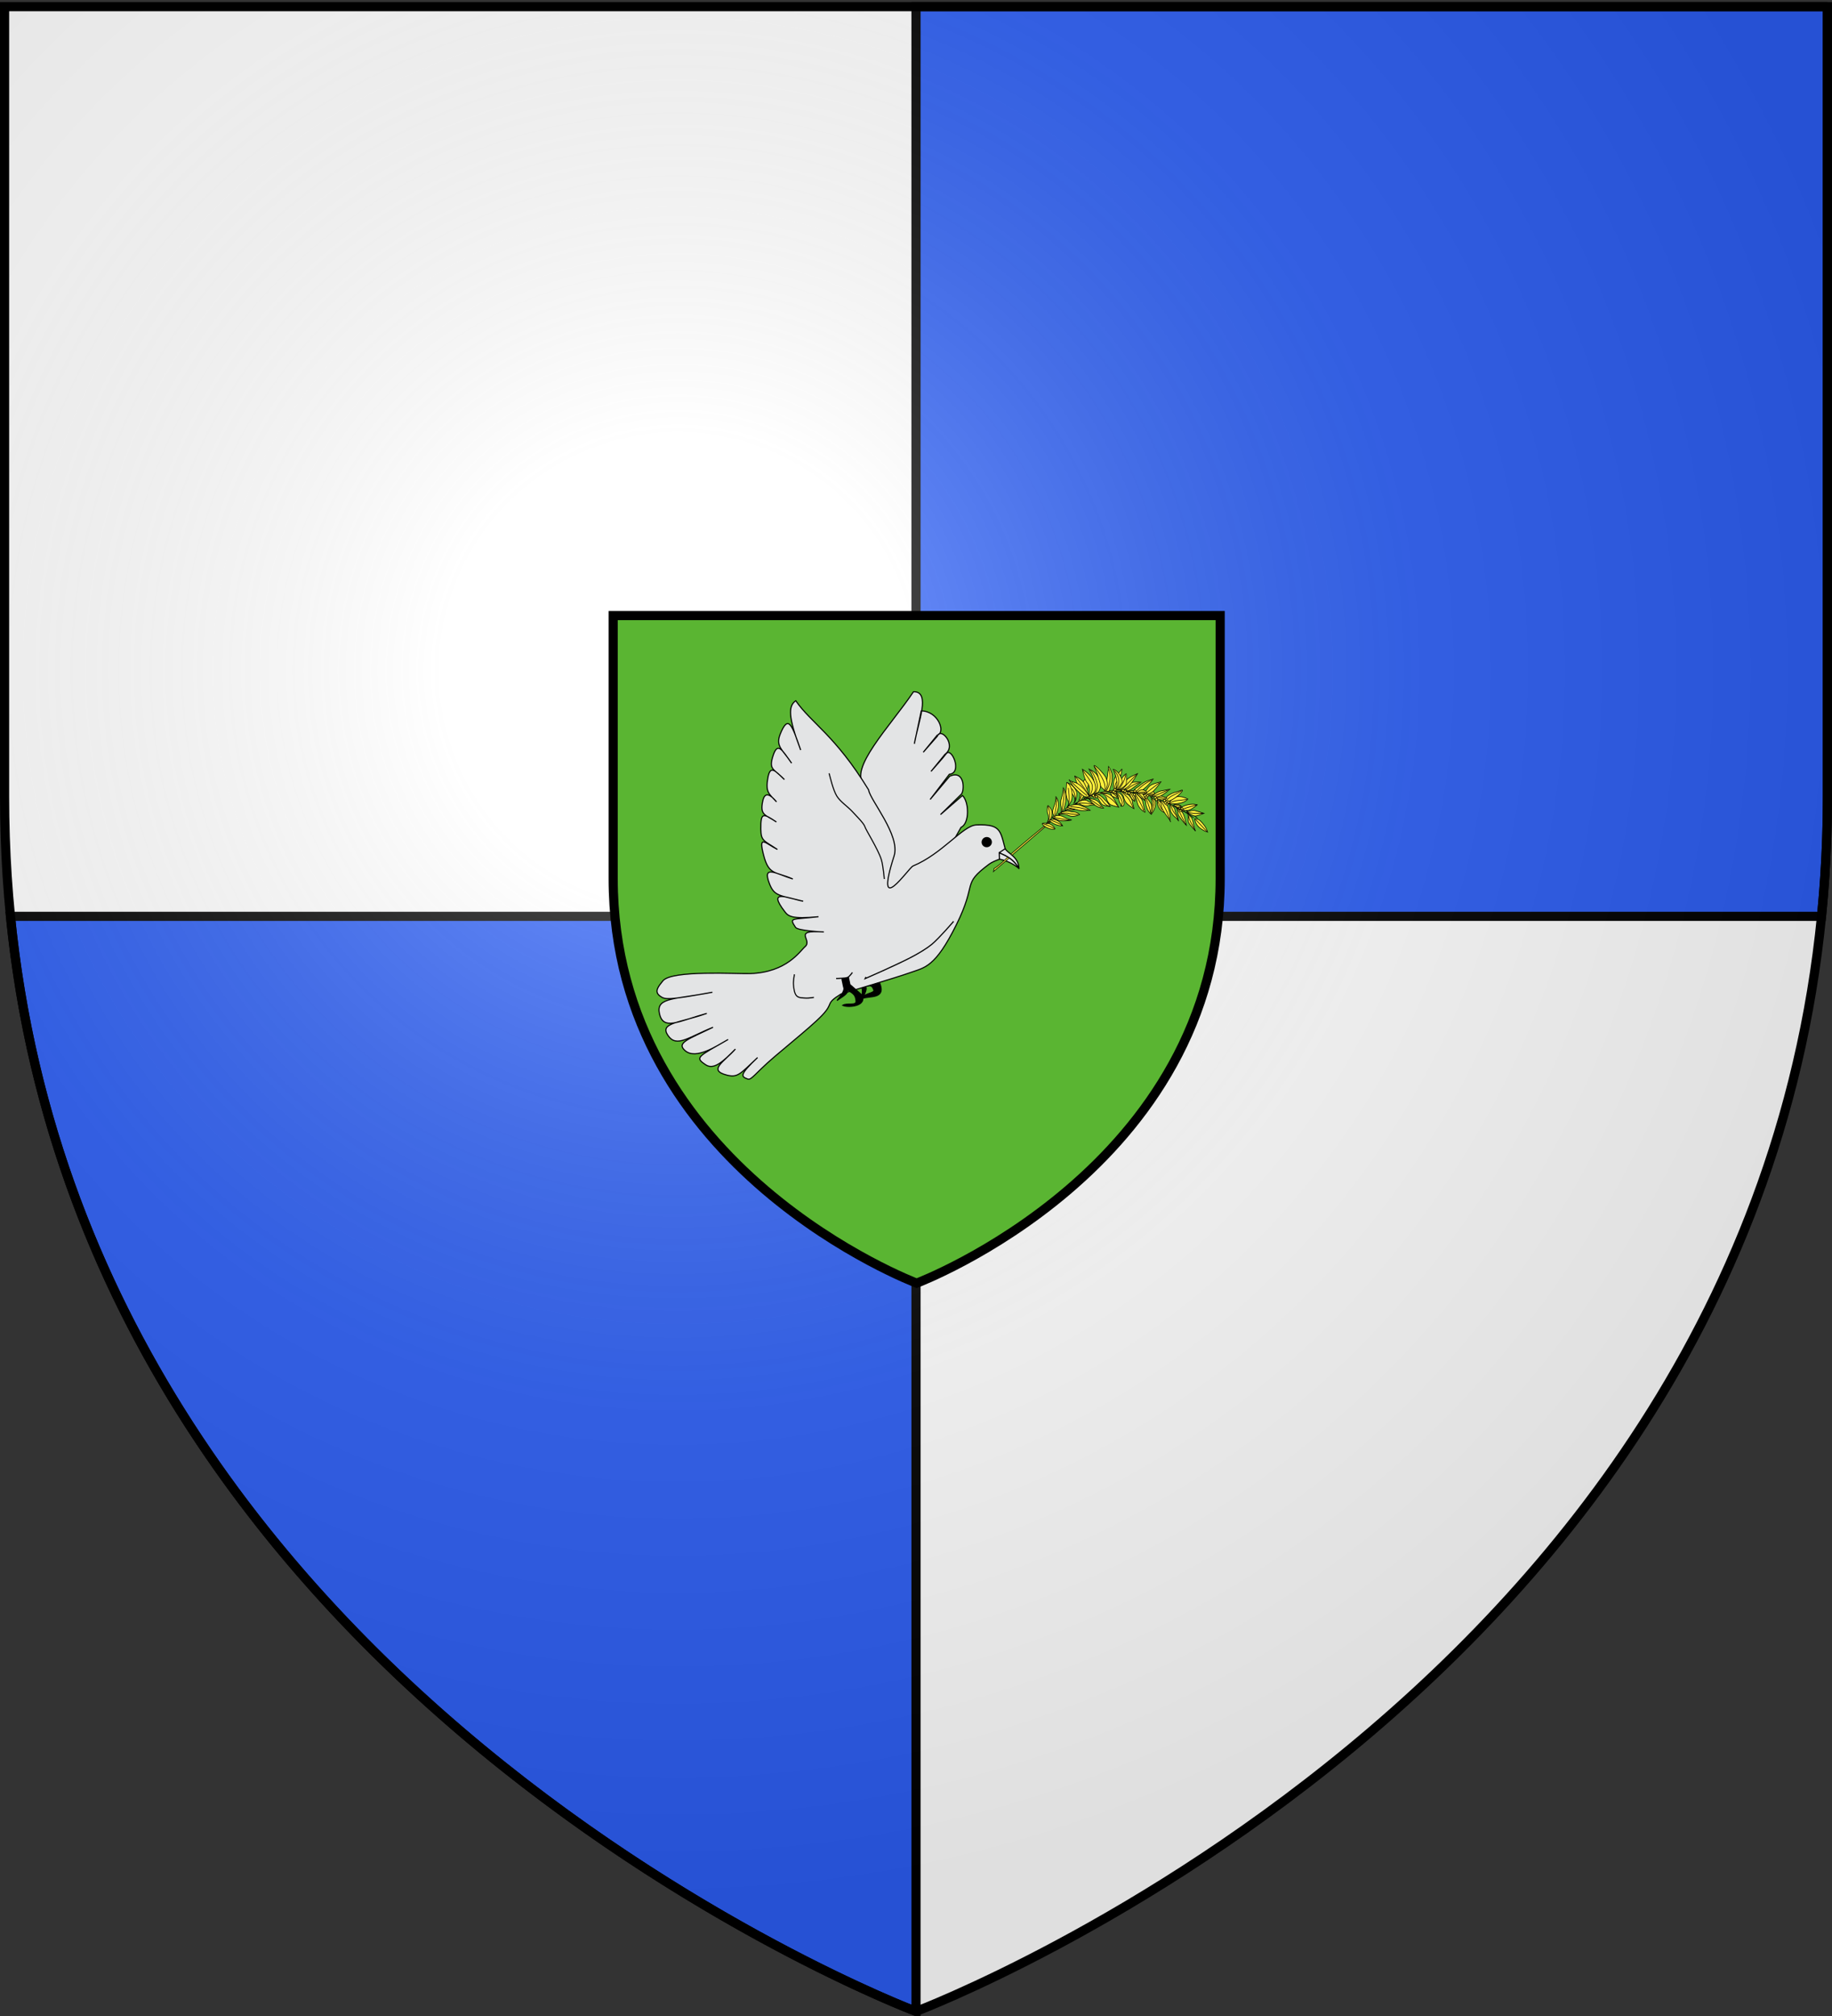 <svg xmlns="http://www.w3.org/2000/svg" xmlns:xlink="http://www.w3.org/1999/xlink" width="600" height="660" style="display:inline" version="1.0"><rect width="100%" height="100%" fill="#333333" stroke="none"/><desc>Blason Vide 3D</desc><defs><pattern id="h" width="25.152" height="48.636" patternTransform="translate(-542.386 600.643)" patternUnits="userSpaceOnUse"><path d="M-542.13 600.747h24.828v48.532h-24.828z" style="fill:url(#c);stroke:none" transform="translate(542.386 -600.643)"/><path d="M-541.986 601.043h24.352" style="fill:none;fill-rule:evenodd;stroke:#000;stroke-width:.8;stroke-linecap:butt;stroke-linejoin:miter;stroke-miterlimit:4;stroke-dasharray:none;stroke-opacity:1" transform="translate(542.386 -600.643)"/></pattern><pattern id="c" width="24.828" height="48.532" patternTransform="translate(-542.13 600.747)" patternUnits="userSpaceOnUse"><path d="M-541.728 601.236h23.877v47.554h-23.877z" style="fill:#e3e4e5;fill-opacity:1;fill-rule:evenodd;stroke:none;stroke-width:1;stroke-miterlimit:4;stroke-dasharray:none;stroke-opacity:1" transform="translate(542.13 -600.747)"/><path d="M-542.13 600.747h24.828v48.532h-24.828z" style="fill:url(#d);stroke:none" transform="translate(542.13 -600.747)"/></pattern><pattern id="g" width="39.034" height="102.773" patternTransform="translate(-542.13 546.506)" patternUnits="userSpaceOnUse"><path d="M25.983 16.833v-8.56M11.941 16.833v-8.56M33.054 8.09V.772M19.584 8.09V.772M6.115 8.09V.772M25.983 34.174v-8.56M11.941 34.174v-8.56M33.054 25.403v-8.47M19.584 25.403v-8.47M6.115 25.403v-8.47M25.983 51.076v-8.56M11.941 51.076v-8.56M33.054 42.306v-8.47M19.584 42.306v-8.47M6.115 42.305v-8.47M25.983 68.307v-8.56M11.941 68.307v-8.56M33.054 59.537v-8.47M19.584 59.537v-8.47M6.115 59.537v-8.47M25.983 85.648v-8.56M11.941 85.648v-8.56M33.054 76.878v-8.47M19.584 76.878v-8.47M6.115 76.878v-8.47M33.054 94.21v-8.89M19.584 94.21v-8.89M6.115 94.21v-8.89M25.983 102.002v-7.793M11.941 102.002v-7.793M.772 8.177h37.49M.772 16.77h37.49M.772 25.364h37.49M.772 33.958h37.49M.772 42.552h37.49M.772 51.145h37.49M.772 59.74h37.49M.772 68.333h37.49M.772 76.927h37.49M.772 85.52h37.49M.772 94.114h37.49" style="fill:none;fill-rule:evenodd;stroke:#000;stroke-width:1.543;stroke-linecap:butt;stroke-linejoin:miter;stroke-miterlimit:4;stroke-dasharray:none;stroke-opacity:1"/></pattern><pattern xlink:href="#g" id="d" patternTransform="matrix(.636 0 0 .472 -542.13 600.747)"/><pattern xlink:href="#h" id="i" patternTransform="matrix(2.597 0 0 2.894 -181.16 718.736)"/><radialGradient xlink:href="#a" id="k" cx="221.445" cy="226.331" r="300" fx="221.445" fy="226.331" gradientTransform="matrix(1.353 0 0 1.349 -77.63 -85.747)" gradientUnits="userSpaceOnUse"/><linearGradient id="a"><stop offset="0" style="stop-color:#fff;stop-opacity:.314"/><stop offset=".19" style="stop-color:#fff;stop-opacity:.251"/><stop offset=".6" style="stop-color:#6b6b6b;stop-opacity:.125"/><stop offset="1" style="stop-color:#000;stop-opacity:.125"/></linearGradient></defs><g style="display:inline"><path d="M300 658.5s298.5-112.32 298.5-397.772V2.176H1.5v258.552C1.5 546.18 300 658.5 300 658.5" style="fill:#fff;fill-opacity:1;fill-rule:evenodd;stroke:none;stroke-width:1px;stroke-linecap:butt;stroke-linejoin:miter;stroke-opacity:1"/></g><g style="display:inline"><path d="M300.003 299.994V658.5S29.004 556.542 3.433 299.994h296.57M598.497 2.175H300.003v297.819h296.562a396 396 0 0 0 1.933-39.267V2.175" style="fill:#2b5df2;fill-opacity:1;stroke:#000;stroke-width:3"/></g><g style="display:inline"><path d="M300 658.5s298.5-112.32 298.5-397.772V2.176H1.5v258.552C1.5 546.18 300 658.5 300 658.5" style="opacity:1;fill:url(#k);fill-opacity:1;fill-rule:evenodd;stroke:none;stroke-width:1px;stroke-linecap:butt;stroke-linejoin:miter;stroke-opacity:1"/></g><g style="display:inline;fill:#5ab532;fill-opacity:1"><g style="fill:#5ab532;fill-opacity:1;display:inline"><path d="M300 658.5s298.5-112.32 298.5-397.772V2.176H1.5v258.552C1.5 546.18 300 658.5 300 658.5" style="opacity:1;fill:#5ab532;fill-opacity:1;fill-rule:evenodd;stroke:none;stroke-width:1px;stroke-linecap:butt;stroke-linejoin:miter;stroke-opacity:1" transform="matrix(.333 0 0 .333 200.322 200.8)"/></g><g style="fill:#5ab532;fill-opacity:1;display:inline"><path d="M300 658.5S1.5 546.18 1.5 260.728V2.176h597v258.552C598.5 546.18 300 658.5 300 658.5z" style="opacity:1;fill:#5ab532;fill-opacity:1;fill-rule:evenodd;stroke:#000;stroke-width:3;stroke-linecap:butt;stroke-linejoin:miter;stroke-miterlimit:4;stroke-dasharray:none;stroke-opacity:1" transform="matrix(.333 0 0 .333 200.322 200.8)"/></g><g style="fill:#5ab532;fill-opacity:1;display:inline"><g style="fill:#5ab532;fill-opacity:1;stroke:#000;stroke-width:9;stroke-miterlimit:4;stroke-dasharray:none;stroke-opacity:1;display:inline"><path d="M300 658.5s298.5-112.32 298.5-397.772V2.176H1.5v258.552C1.5 546.18 300 658.5 300 658.5z" style="fill:#5ab532;fill-opacity:1;fill-rule:evenodd;stroke:#000;stroke-width:9;stroke-linecap:butt;stroke-linejoin:miter;stroke-miterlimit:4;stroke-dasharray:none;stroke-opacity:1" transform="matrix(.333 0 0 .333 200.322 200.8)"/></g></g></g><g style="display:inline"><g style="stroke:#000;stroke-width:1.049;stroke-opacity:1;display:inline"><path d="m-530.578 858.242-13.513 6.351c-1.744 15.738 13.643 8.018 20.324 8.953-2.753-4.64-13.875-.933-12.81-4.985.265-6.138 5.15-3.892 7.726-5.836-3.675 3.181 2.97 7.953 6.726 12.279-2.79-5.569-5.261-10.922-3.06-13.12l3.485-6.49-5.393-3.642z" style="fill:#000;fill-opacity:1;fill-rule:evenodd;stroke:#000;stroke-width:1.049;stroke-linecap:butt;stroke-linejoin:miter;stroke-opacity:1" transform="matrix(-.32 .091 .099 .347 28.429 71.406)"/><g style="fill:#e3e4e5;fill-opacity:1;stroke:#000;stroke-width:1.948;stroke-opacity:1"><path d="m345.012 233.733-11.896-58.111C299.966 151.1 366.963 67.64 400.946 3.61c30.311-3.495 13.446 52.813 10.758 91.15l6.096-58.779c29.793-2.312 46.959 34.152 31.98 40.066l-21.091 32.11 21.636-30.44c3.83-17.482 36.101 13.195 16.31 30.702l-21.092 32.11s20.139-27.838 22.996-33.113c7.803-14.405 32.572 30.748 9.245 35.233l-28.786 47.237 29.875-43.895c26.035-14.924 28.717 25.894 22.559 30.513l-31.733 38.19 34.753-36.942c12.6 10.165 17.514 47.703 3.063 56.177l-18.126 41.685-39.552 26.885-72.42 80.645" style="fill:#e3e4e5;fill-opacity:1;fill-rule:evenodd;stroke:#000;stroke-width:1.948;stroke-linecap:butt;stroke-linejoin:miter;stroke-opacity:1" transform="matrix(.187 .017 -.019 .185 224.273 218.975)"/><path d="M593.108 277.354c-17.39-41.73-12.45-56.438-59.567-50.184-22.844 3.033-53.947 56.229-102.333 81.998-7.451 3.968-58.986 101.678-34.656-14.66 7.69-36.775-52.004-94.34-56.004-111.673C272.49 92.045 229.494 75.397 198.214 38.17c-12.168 10.37-10.333 29.626 17.334 85.666-19.792-43.083-27.82-61.075-38.334-24.666-6.506 22.53 7.346 27.024 24.965 49.177-18.5-21.373-27.836-35.575-33.298-11.177-6.12 27.337 3.333 23 23.667 41-17.667-14-27.215-24.168-29 0-1.859 25.161 4.666 27.333 19.333 40.333-10.667-10.667-22-17.667-24 .333-2.947 26.52 7 23.667 27.333 35-24.424-13.242-29.117-15.264-25.666 15 2.41 21.134 7.083 19.25 32.333 33-21.75-8.583-36.33-24.41-23 12 12.919 35.286 23.083 26.5 55 37.334-29.083-6.167-56.855-21.557-39.333 12.666 10.707 20.914 19.5 17.834 61.333 24.667-26.167-2.5-66.167-17.667-30 21.333 6.515 7.026 12.667 12.334 59.333 3.334-46.666 10-51.326 5.493-38 22.333 4.59 5.799 50 3.667 50 3.667-56.804.992-17.306 15.379-30 28.666-7.883 8.251-26.852 48.136-90.666 56-23.046 2.84-136.731 6.06-150 26.667-6.602 10.252-13.75 20.113-2.334 27 9.436 5.692 13.5 6.583 90.334-15-61.5 18.417-96.205 17.307-88.596 44.212 9.187 32.488 35.319 11.772 82.596-6.212-45.39 21.349-81.192 23.662-63.334 45 17.088 20.416 35.834-.417 76.667-21.667-40.167 24.75-61.977 33.114-44 45.667 20.52 14.328 53.324-13.33 72.333-26.667-49.905 35.696-55.176 36.653-34.333 48 15.184 8.266 29.833-8.916 48.667-32.333-17.167 24.25-44.582 41.325-10.334 47 19.761 3.274 23.084-4.417 50.334-35.667-28.084 32.75-25.597 35.814-14.263 39 4.85 1.363 5.746.538 22.93-20.333 21.972-26.689 75.997-77.291 96-103.333 18.666-24.304 2-19.334 28.666-40 0 0 92.667-37.334 116.667-48.667s42-12.667 71.333-91.333c29.333-78.667 1.16-70.231 46-111.334 8-7.333 29.56-15.814 30.227-16.481z" style="fill:#e3e4e5;fill-opacity:1;fill-rule:evenodd;stroke:#000;stroke-width:1.948;stroke-linecap:butt;stroke-linejoin:miter;stroke-opacity:1" transform="matrix(.187 .017 -.019 .185 224.273 218.975)"/><path d="m578.361 272.085 1.43 11.326c12.315 1.32 25.51 6.158 35.626 13.195-10.84-15.686-23.707-19.833-37.056-24.52" style="fill:#e3e4e5;fill-opacity:1;fill-rule:evenodd;stroke:#000;stroke-width:1.948;stroke-linecap:round;stroke-linejoin:round;stroke-opacity:1" transform="matrix(.187 .017 -.019 .185 224.273 218.975)"/><path d="M559.801 255.862a7.587 7.587 0 1 1-15.174 0 7.587 7.587 0 1 1 15.174 0z" style="fill:#000;fill-opacity:1;stroke:#000;stroke-width:1.849;stroke-linejoin:miter;stroke-miterlimit:4;stroke-dasharray:none;stroke-opacity:1" transform="matrix(.197 .018 -.02 .195 219.499 215.866)"/><path d="m587.921 264.284-9.56 7.801c13.349 4.688 26.215 8.835 37.056 24.521-2.639-20.232-21.778-24.405-27.496-32.322" style="fill:#e3e4e5;fill-opacity:1;fill-rule:evenodd;stroke:#000;stroke-width:1.948;stroke-linecap:round;stroke-linejoin:round;stroke-opacity:1" transform="matrix(.187 .017 -.019 .185 224.273 218.975)"/></g><path d="m-515.503 858.311-8.22 11.62c-3.132 11.707 16.228 8.294 20.577 4.733-4.937-1.237-12.274 3.915-13.579-.079-2.128-7.889 3.288-8.932 5.183-13.17-1.436 4.42 6.946 5.548 12.58 7.597-5.48-3.563-10.564-7.084-9.865-9.986l-.548-7.202-6.676-.715z" style="fill:#000;fill-opacity:1;fill-rule:evenodd;stroke:#000;stroke-width:1.049;stroke-linecap:butt;stroke-linejoin:miter;stroke-opacity:1" transform="matrix(-.32 .091 .099 .347 28.429 71.406)"/><path d="M-630.72 828.887s18.31 11.159 26.788 14.612c5.623 2.29 13.545 4.206 19.482 5.479 15.709 3.369 52.965 7.914 52.965 7.914l-1.217-1.217M-552.793 668.772c0 3.653.732 15.627-1.217 21.917-1.772 5.715-7.496 11.788-10.35 17.047-2.61 4.81-7.914 13.393-7.914 16.437s-6.376 22.816-6.697 32.876c-.17 5.344 2.435 17.655 2.435 17.655M-465.734 835.584s3.094 5.798 3.653 8.523c.661 3.22 1.728 8.162 0 10.959-1.503 2.432-5.805 3.377-8.523 4.262-2.113.687-7.306 1.217-7.306 1.217M-521.135 848.37s3.638 2.663 5.48 3.043c1.797.371 4.275-.318 6.087-.609 1.663-.267 5.48-1.217 5.48-1.217" style="fill:#e3e4e5;fill-opacity:1;fill-rule:evenodd;stroke:#000;stroke-width:1.049;stroke-linecap:butt;stroke-linejoin:miter;stroke-opacity:1" transform="matrix(-.32 .091 .099 .347 28.429 71.406)"/></g></g><g style="display:inline"><path d="M300 658.5S1.5 546.18 1.5 260.728V2.176h597v258.552C598.5 546.18 300 658.5 300 658.5z" style="opacity:1;fill:none;fill-opacity:1;fill-rule:evenodd;stroke:#000;stroke-width:3;stroke-linecap:butt;stroke-linejoin:miter;stroke-miterlimit:4;stroke-dasharray:none;stroke-opacity:1"/></g><g style="display:inline"><path d="M448.05 220.949c-6.863-5.583-63.406-38.666-112.733-42.855-49.422-4.223-81.483 4.83-156.63 60.543-24.883 18.417-46.247 35.519-50.274 38.473 0 0 .584.653 2.028 1.682 0 0 40.315-31.041 53.08-41.261 12.86-10.185 76.74-67.195 151.054-57.45 74.22 9.711 113.476 40.868 113.476 40.868z" style="fill:#fcef3c;fill-opacity:1;stroke:#000;stroke-width:1;stroke-miterlimit:3.986;stroke-dasharray:none;stroke-opacity:1" transform="matrix(.191 0 0 .21 306.543 221.407)"/><path d="M243.728 196.346c-3.667 6.933 20.513-15.952 17.979-36.306 0 0-6.697-4.01-11.608 9.142-4.912 13.153-1.018 16.872-6.371 27.164zM182.688 229.294c-3.76.537 10.679 11.536 21.421 8.755 0 0-4.01-11.202-21.421-8.755zM194.727 223.332c-3.156.654 8.277 9.883 22.499 9.911 0 0-7.076-13.1-22.5-9.911zM198.979 219.744s9.441 5.035 14.478 5.407c5.13.407 13.312.443 19.185-1.138 0 0-3.559-.574-8.858-2.553-5.204-1.943-11.821-8.188-24.805-1.716zM210.143 214.102c-3.698 1.53 11.882.232 15.584 2.154 6.377 3.136 12.57 2.43 20.51-.643 0 0-3.646-4.381-11.165-4.17-7.613.176-5.634-5.123-24.929 2.659z" style="fill:#fcef3c;fill-opacity:1;stroke:#000;stroke-width:1;stroke-miterlimit:3.986;stroke-dasharray:none;stroke-opacity:1" transform="matrix(.191 0 0 .21 306.543 221.407)"/><path d="M221.919 206.531c-2.386 1.481 10.503 3.923 17.746.697 0 0-5.97-8.267-17.746-.697z" style="fill:#fcef3c;fill-opacity:1;stroke:#000;stroke-width:1;stroke-miterlimit:3.986;stroke-dasharray:none;stroke-opacity:1" transform="matrix(.191 0 0 .21 306.543 221.407)"/><path d="M225.353 203.393c-2.883 1.08 11.413 3.508 16.865 4.789 5.546 1.316 5.546 1.316 11.587 1.308 5.947-.044 10.663-.547 10.663-.547s-6.544-4.708-10.67-5.494c-4.222-.822-9.965-7.387-28.445-.056z" style="fill:#fcef3c;fill-opacity:1;stroke:#000;stroke-width:1;stroke-miterlimit:3.986;stroke-dasharray:none;stroke-opacity:1" transform="matrix(.191 0 0 .21 306.543 221.407)"/><path d="M239.321 198.043c3.807-.088 6.574.298 9.011 1.855 2.402 1.652 10.053 3.108 14.354 1.695 4.302-1.413 13.145-1.13 13.145-1.13s-11.413-3.507-14.478-5.406c-2.97-1.864-6.696-4.01-15.7.175-9.061 4.056-6.332 2.81-6.332 2.81z" style="fill:#fcef3c;fill-opacity:1;stroke:#000;stroke-width:1;stroke-miterlimit:3.986;stroke-dasharray:none;stroke-opacity:1" transform="matrix(.191 0 0 .21 306.543 221.407)"/><path d="M252.917 189.643c3.357-.903 9.15-.25 12.49 4.664 3.4 5.043 12.914 11.615 22.005 11.236 0 0-4.462-3.93-6.37-6.907-1.942-2.882-4.76-5.443-10.874-6.972-6.208-1.563-17.25-2.021-17.25-2.021z" style="fill:#fcef3c;fill-opacity:1;stroke:#000;stroke-width:1;stroke-miterlimit:3.986;stroke-dasharray:none;stroke-opacity:1" transform="matrix(.191 0 0 .21 306.543 221.407)"/><path d="M262.641 185.834c-5.837 2.35 8.26-2.198 12.818 1.768 4.462 3.93 6.66 12.191 12.112 13.472 5.511 1.411 11.21 2.03 11.21 2.03s-3.72-5.917-7.2-8.726c-3.385-2.774-8.56-9.127-13.655-9.629-5.037-.37-5.62-2.853-15.285 1.085zM281.36 181.612c3.56.574 9.841 3.675 11.042 8.543 1.165 4.964 4.812 9.345 8.03 10.546 3.312 1.237 12.985 3.34 12.985 3.34s-1.813-2.94-3.72-5.917-5.096-8.588-7.818-11.114c-2.818-2.562-6.13-3.799-9.026-4.125a2334 2334 0 0 1-11.493-1.273zM296.325 179.653c3.312 1.236 5.555 7.357 5.555 7.357l9.84 3.675s-.503-4.716-3.32-7.278c-2.722-2.526-12.075-3.754-12.075-3.754z" style="fill:#fcef3c;fill-opacity:1;stroke:#000;stroke-width:1;stroke-miterlimit:3.986;stroke-dasharray:none;stroke-opacity:1" transform="matrix(.191 0 0 .21 306.543 221.407)"/><path d="M302.578 179.077c4.127.786 6.53 2.438 8.887 6.23 2.322 3.886 1.915 9.017 3.313 11.048 1.528 1.973 3.683 4.287 2.278 6.027 0 0 6.21 1.563 5.503-4.63-.67-6.289-3.116-13.887-8.32-15.83-5.3-1.98-11.661-2.845-11.661-2.845z" style="fill:#fcef3c;fill-opacity:1;stroke:#000;stroke-width:1;stroke-miterlimit:3.986;stroke-dasharray:none;stroke-opacity:1" transform="matrix(.191 0 0 .21 306.543 221.407)"/><path d="M313.24 178.53c3.728 2.146 4.637 1.731 6.865 5.582 2.358 3.792 1.951 8.923 6.828 13.763 4.972 4.876 12.579 8.471 12.579 8.471s-2.316-7.657-2.651-10.801c-.336-3.144-1.616-5.779-5.51-9.498-3.8-3.683-18.11-7.517-18.11-7.517z" style="fill:#fcef3c;fill-opacity:1;stroke:#000;stroke-width:1;stroke-miterlimit:3.986;stroke-dasharray:none;stroke-opacity:1" transform="matrix(.191 0 0 .21 306.543 221.407)"/><path d="M331.022 179.132s1.944 12.694 9.893 15.662c0 0 4.242-9.628-9.893-15.662z" style="fill:#fcef3c;fill-opacity:1;stroke:#000;stroke-width:1;stroke-miterlimit:3.986;stroke-dasharray:none;stroke-opacity:1" transform="matrix(.191 0 0 .21 306.543 221.407)"/><path d="M337.383 179.998c2.155 2.314 6.458 10.714 7.826 17.155 1.333 6.536 8.613 13.028 13.25 14.76 0 0-1.95-8.06-3.532-14.797-2.404-11.464-17.544-17.118-17.544-17.118z" style="fill:#fcef3c;fill-opacity:1;stroke:#000;stroke-width:1;stroke-miterlimit:3.986;stroke-dasharray:none;stroke-opacity:1" transform="matrix(.191 0 0 .21 306.543 221.407)"/><path d="M347.93 181.78c-9.338.179 11.13 12.351 11.13 12.351s.29-12.614-11.13-12.35z" style="fill:#fcef3c;fill-opacity:1;stroke:#000;stroke-width:1;stroke-miterlimit:3.986;stroke-dasharray:none;stroke-opacity:1" transform="matrix(.191 0 0 .21 306.543 221.407)"/><path d="M356.789 184.334c1.521 5.743 2.686 10.707 3.19 15.423.538 4.622 4.84 13.022 9.23 15.415 0 0 1.688-10.583.275-14.884s-12.695-15.954-12.695-15.954z" style="fill:#fcef3c;fill-opacity:1;stroke:#000;stroke-width:1;stroke-miterlimit:3.986;stroke-dasharray:none;stroke-opacity:1" transform="matrix(.191 0 0 .21 306.543 221.407)"/><path d="M367.54 187.594c2.722 2.526 3.013 7.81 3.348 10.954.336 3.144-3.834 14.31-1.68 16.624 0 0 3.72-3.894 5.91-9.761 2.226-5.961 1.97-11.34-.466-12.897-2.403-1.652-7.112-4.92-7.112-4.92zM375.64 189.864s3.56.575 4.019 7.43c.328 6.916 6.378 12.95 10.92 14.645 4.636 1.732 4.469.16 2.234.08-2.234-.08-1.086-7.198-4.39-12.206-3.436-4.949-12.782-9.949-12.782-9.949z" style="fill:#fcef3c;fill-opacity:1;stroke:#000;stroke-width:1;stroke-miterlimit:3.986;stroke-dasharray:none;stroke-opacity:1" transform="matrix(.191 0 0 .21 306.543 221.407)"/><path d="M384.157 193.045s10.503 3.922 13.029 9.286c2.49 5.458 4.806 13.115 4.434 18.152-.406 5.131-.406 5.131.671 6.289s-2.737-4.796-4.798-7.075c-2.154-2.314-9.804-11.856-10.555-15.91s-2.78-10.742-2.78-10.742zM399.297 198.699c-4.474-3.612 9.179 3.427 10.132 8.959.918 5.625 4.15 9.097 4.15 9.097s1.521 5.743 2.519 9.135c0 0-2.322-3.886-5.293-5.75-3.1-1.805-7.824-7.343-8.727-10.7-.998-3.39.698-7.933-2.78-10.741zM411.54 204.025c3.682 4.286 2.781 10.743 5.256 13.931 2.57 3.224 6.988 9.295 12.622 14.418 0 0-2.949-12.315-4.099-15.009-1.245-2.729-3.355-7.183-6.005-8.172-2.555-.955-7.774-5.168-7.774-5.168zM431.805 213.857c1.368 6.441-.364 11.078 1.994 14.87 2.228 3.85 11.095 12.445 11.095 12.445s-2.49-5.459-3.444-10.99c-.918-5.626-3.146-9.477-3.146-9.477zM443.756 221.986s6.041-.008 9.84 3.675c3.895 3.719 9.435 8.806 12.296 17.314 0 0-21.087-5.61-22.136-20.989zM429.402 212.205c5.547 1.317 11.784 6.557 16.713 5.487 4.963-1.166 13.47-4.027 13.47-4.027s-10.087-3.012-15.633-4.329c-5.452-1.28-14.55 2.87-14.55 2.87zM417.822 207.126c4.884 1.07 10.183 3.048 15.962 1.432 5.873-1.58 14.257-8.153 14.257-8.153s-5.866-2.19-16.361-.072c-10.555 1.989-13.858 6.793-13.858 6.793z" style="fill:#fcef3c;fill-opacity:1;stroke:#000;stroke-width:1;stroke-miterlimit:3.986;stroke-dasharray:none;stroke-opacity:1" transform="matrix(.191 0 0 .21 306.543 221.407)"/><path d="M407.15 201.631s5.423 5.691 13.728 1.353c0 0-5.045-6.412-13.727-1.353z" style="fill:#fcef3c;fill-opacity:1;stroke:#000;stroke-width:1;stroke-miterlimit:3.986;stroke-dasharray:none;stroke-opacity:1" transform="matrix(.191 0 0 .21 306.543 221.407)"/><path d="M399.297 198.699s22.985 2.545 32.701-7.304c0 0-11.995-5.989-20.598-3.164-8.472 2.767-12.103 10.468-12.103 10.468z" style="fill:#fcef3c;fill-opacity:1;stroke:#000;stroke-width:1;stroke-miterlimit:3.986;stroke-dasharray:none;stroke-opacity:1" transform="matrix(.191 0 0 .21 306.543 221.407)"/><path d="M393.678 195.845s12.589-.797 26.201-14.15c8.347-8.205-3.277-2.195-7.65-1.456-8.108 1.5-16.696 6.595-18.807 10.228-2.147 3.727.256 5.378.256 5.378z" style="fill:#fcef3c;fill-opacity:1;stroke:#000;stroke-width:1;stroke-miterlimit:3.986;stroke-dasharray:none;stroke-opacity:1" transform="matrix(.191 0 0 .21 306.543 221.407)"/><path d="M375.64 189.864s3.72-3.894 9.419-3.275c5.793.654 10.845 3.295 10.845 3.295s-2.314 2.155-7.03 2.658-13.233-2.678-13.233-2.678z" style="fill:#fcef3c;fill-opacity:1;stroke:#000;stroke-width:1;stroke-miterlimit:3.986;stroke-dasharray:none;stroke-opacity:1" transform="matrix(.191 0 0 .21 306.543 221.407)"/><path d="M369.774 187.674s9.01 1.855 15.285-1.085c6.332-2.81 16.004-10.52 16.004-10.52s-7.198 1.086-15.211 2.621c-8.108 1.501-16.078 8.984-16.078 8.984z" style="fill:#fcef3c;fill-opacity:1;stroke:#000;stroke-width:1;stroke-miterlimit:3.986;stroke-dasharray:none;stroke-opacity:1" transform="matrix(.191 0 0 .21 306.543 221.407)"/><path d="M362.488 184.953s7.286 2.72 12.73-2.04c0 0-2.766-8.472-12.73 2.04z" style="fill:#fcef3c;fill-opacity:1;stroke:#000;stroke-width:1;stroke-miterlimit:3.986;stroke-dasharray:none;stroke-opacity:1" transform="matrix(.191 0 0 .21 306.543 221.407)"/><path d="M356.789 184.334s8.843.283 15.29-4.856c6.319-5.08 13.8-15.01 13.8-15.01s-10.46 2.025-16.827 4.93c-6.274 2.94-12.263 14.936-12.263 14.936zM342.727 179.837c5.582 2.085 3.172 3.342 13.471-4.026 10.204-7.403 16.281-15.592 16.281-15.592s-9.55 1.61-17.322 6.254c-7.643 4.586-5.161 4.003-9.957 6.74s-7.772 4.645-2.473 6.624z" style="fill:#fcef3c;fill-opacity:1;stroke:#000;stroke-width:1;stroke-miterlimit:3.986;stroke-dasharray:none;stroke-opacity:1" transform="matrix(.191 0 0 .21 306.543 221.407)"/><path d="M345.376 180.827c-2.078 1.811 12.323 3.092 16.362.072 0 0-7.2-8.727-16.362-.072zM325.228 178.478s4.884 1.07 10.954-3.349c6.2-4.477 15.095-10.105 15.095-10.105s-15.299-1.184-20.307 2.12c-5.043 3.4-5.742 11.334-5.742 11.334z" style="fill:#fcef3c;fill-opacity:1;stroke:#000;stroke-width:1;stroke-miterlimit:3.986;stroke-dasharray:none;stroke-opacity:1" transform="matrix(.191 0 0 .21 306.543 221.407)"/><path d="M316.137 178.857s9.418-3.276 14.92-7.906c5.539-4.724 14.622-19.23 14.622-19.23s-14.593 5.008-19.586 10.584c-5.123 5.634-9.956 16.552-9.956 16.552z" style="fill:#fcef3c;fill-opacity:1;stroke:#000;stroke-width:1;stroke-miterlimit:3.986;stroke-dasharray:none;stroke-opacity:1" transform="matrix(.191 0 0 .21 306.543 221.407)"/><path d="M311.254 177.788s13.268-5.504 14.752-9.478.202-16.42.202-16.42-6.615 3.567-9.3 10.758zM307.447 177.876s3.216-8.611 6.069-14.23c2.888-5.714 7.181-22.117 4.75-18.496-1.651 2.402-10.625 10.264-12.604 15.563s-1.927 17.286 1.785 17.163z" style="fill:#fcef3c;fill-opacity:1;stroke:#000;stroke-width:1;stroke-miterlimit:3.986;stroke-dasharray:none;stroke-opacity:1" transform="matrix(.191 0 0 .21 306.543 221.407)"/><path d="M307.447 177.876c-1.14-3.876-.558-10.344 3.267-14.522" style="fill:none;fill-opacity:1;stroke:#000;stroke-width:1;stroke-miterlimit:3.986;stroke-dasharray:none;stroke-opacity:1" transform="matrix(.191 0 0 .21 306.543 221.407)"/><path d="M307.447 177.876c-3.633 5.975 11.703-9.107 11.862-13.576s-6.254-17.323-15.264-19.178c0 0 11.21 19.928 3.402 32.754zM296.325 179.653s4.258-7.36 5.45-16.618c1.23-9.353-.292-15.096-5.846-22.453 0 0-2.705 27.454-6.01 32.258-3.267 4.71.045 5.946.045 5.946z" style="fill:#fcef3c;fill-opacity:1;stroke:#000;stroke-width:1;stroke-miterlimit:3.986;stroke-dasharray:none;stroke-opacity:1" transform="matrix(.191 0 0 .21 306.543 221.407)"/><path d="M289.965 178.787c5.167-7.774 4.911-13.153 1.556-20.336-3.226-7.243-23.158-24.606-20.228-18.013 1.28 2.635 5.998 11.944 6.951 17.475.918 5.626 3.779 14.134 6.086 15.75 2.403 1.652 5.635 5.124 5.635 5.124z" style="fill:#fcef3c;fill-opacity:1;stroke:#000;stroke-width:1;stroke-miterlimit:3.986;stroke-dasharray:none;stroke-opacity:1" transform="matrix(.191 0 0 .21 306.543 221.407)"/><path d="M279.054 179.995c2.547-5.086 4.41-8.056 1.847-15.051-2.658-7.03-2.454-13.64-18.576-20.415 0 0 8.4 13.595 8.823 20.546.365 6.821 1.326 18.394 1.326 18.394z" style="fill:#fcef3c;fill-opacity:1;stroke:#000;stroke-width:1;stroke-miterlimit:3.986;stroke-dasharray:none;stroke-opacity:1" transform="matrix(.191 0 0 .21 306.543 221.407)"/><path d="M262.641 185.834s14.055-1.544 10.523-16.34C269.728 154.734 251 144.828 251 144.828s3.392 16.901 8.932 21.989c5.634 5.123 2.71 19.017 2.71 19.017zM236.178 198.379c3.683-3.8 4.752-8.684 5.406-14.478.619-5.699-6.996-15.335-17.084-18.348 0 0 2.819 12.374 7.411 16.245 4.557 3.966 8.94 10.131 4.267 16.58z" style="fill:#fcef3c;fill-opacity:1;stroke:#000;stroke-width:1;stroke-miterlimit:3.986;stroke-dasharray:none;stroke-opacity:1" transform="matrix(.191 0 0 .21 306.543 221.407)"/><path d="M225.353 203.393c-3.787 5.81 6.943-6.464 7.81-12.825.9-6.457.681-20.016-8.665-25.016 0 0-.663-.247-.902 6.456-.203 6.61-1.608 8.349.46 16.669 2.199 8.26 6.747 6.185 1.297 14.716z" style="fill:#fcef3c;fill-opacity:1;stroke:#000;stroke-width:1;stroke-miterlimit:3.986;stroke-dasharray:none;stroke-opacity:1" transform="matrix(.191 0 0 .21 306.543 221.407)"/><path d="M214.314 212.748c4.46-5.881 4.548-2.075 7.146-13.073s1.439-19.733-3.074-25.839c0 0-.124 4.375-1.44 9.921-1.282 5.452-4.417 11.828-2.802 17.607 1.486 5.838.17 11.384.17 11.384zM203.695 219.241c6.82-10.176 9.25-22.746 2.05-31.473 0 0-.24 6.704-1.688 10.583-1.484 3.975-4.585 10.256-3.929 14.275.75 4.054 3.567 6.615 3.567 6.615z" style="fill:#fcef3c;fill-opacity:1;stroke:#000;stroke-width:1;stroke-miterlimit:3.986;stroke-dasharray:none;stroke-opacity:1" transform="matrix(.191 0 0 .21 306.543 221.407)"/><path d="M189.357 229.629c-3.576 4.379 21.368-13.045 2.953-28.117 0 0-1.82.83-1.45 3.88.336 3.144-1.068 4.883 1.007 9.432s1.703 9.585-2.51 14.805zM262.81 187.407s-5.025-16.863-9.654-22.366c-4.725-5.538-15.228-9.46-15.228-9.46s1.5 8.107 5.883 14.272c4.512 6.106 18.998 17.554 18.998 17.554z" style="fill:#fcef3c;fill-opacity:1;stroke:#000;stroke-width:1;stroke-miterlimit:3.986;stroke-dasharray:none;stroke-opacity:1" transform="matrix(.191 0 0 .21 306.543 221.407)"/><path d="M262.81 187.407s-11.801-18.64-24.124-21.731c-12.322-3.093-10.256-4.585-10.256-4.585s1.66 3.639 5.663 8.8c4.062 5.29 17.26 17.011 21.482 17.833 4.126.786 7.234-.317 7.234-.317zM182.688 229.294s17.339 5.828 21.421 8.755M194.727 223.332s16.617 5.45 21.564 9.239" style="fill:#fcef3c;fill-opacity:1;stroke:#000;stroke-width:1;stroke-miterlimit:3.986;stroke-dasharray:none;stroke-opacity:1" transform="matrix(.191 0 0 .21 306.543 221.407)"/><path d="M191.672 227.474s7.36-11.914.001-25.121" style="fill:none;fill-opacity:1;stroke:#000;stroke-width:1;stroke-miterlimit:3.986;stroke-dasharray:none;stroke-opacity:1" transform="matrix(.191 0 0 .21 306.543 221.407)"/><path d="M202.889 218.509s5.585-22.174 3.542-28.543M198.979 219.744s25.766 4.34 30.519 4.605M213.05 214.11s10.732-1.6 14.044-.363 16.908 1.786 16.908 1.786M224.437 206.717s8.524.272 13.171.821M215.68 210.24s5.524-24.03 3.454-33.213" style="fill:#fcef3c;fill-opacity:1;stroke:#000;stroke-width:1;stroke-miterlimit:3.986;stroke-dasharray:none;stroke-opacity:1" transform="matrix(.191 0 0 .21 306.543 221.407)"/><path d="M227.538 200.436s2.437-7.393-.592-26.422M238.914 194.225c.575-3.56-.362-14.044-6.28-19.273" style="fill:none;fill-opacity:1;stroke:#000;stroke-width:1;stroke-miterlimit:3.986;stroke-dasharray:none;stroke-opacity:1" transform="matrix(.191 0 0 .21 306.543 221.407)"/><path d="M246.15 193.908c.919-1.597 2.579-6.907 3.605-8.789M230.532 203.386s16.137.096 31.04 5.23M245.572 197.466c1.856-.061 20.205.753 25.752 2.07M259.118 186.028c-2.414-1.333-20.52-15.21-27.032-21.74M260.9 184.43c-1.66-3.64-13.019-19.418-22.974-28.85M262.8 191.177c2.922 1.415 17.772 10.734 21.298 13.129" style="fill:#fcef3c;fill-opacity:1;stroke:#000;stroke-width:1;stroke-miterlimit:3.986;stroke-dasharray:none;stroke-opacity:1" transform="matrix(.191 0 0 .21 306.543 221.407)"/><path d="M269.743 184.713c3.003.043 10.714 2.491 16.174 9.813s11.253 7.977 11.253 7.977M264.614 184.307c1.652-2.402 6.12-11.192 1.712-18.445-4.407-7.252-13.488-17.005-14.45-19.628M273.357 181.965c1.367-2.508 3.62-6.519 3.364-11.897-.29-5.284-6.34-20.266-12.375-24.03M289.655 177.593c.433-3.18 3.34-12.985-18.363-37.155" style="fill:none;fill-opacity:1;stroke:#000;stroke-width:1;stroke-miterlimit:3.986;stroke-dasharray:none;stroke-opacity:1" transform="matrix(.191 0 0 .21 306.543 221.407)"/><path d="M285.761 182.824c3.312 1.236 19.803 9.335 25.456 19.317M298.974 180.642c1.609.6 10.256 4.585 11.432 8.366" style="fill:#fcef3c;fill-opacity:1;stroke:#000;stroke-width:1;stroke-miterlimit:3.986;stroke-dasharray:none;stroke-opacity:1" transform="matrix(.191 0 0 .21 306.543 221.407)"/><path d="M291.572 179.387c1.652-2.402 11.386-16.342 5.001-34.468M308.32 176.692c1.51-2.023 12.253-13.753-1.837-29.15M312.79 176.852c2.713-3.515 9.62-9.885 12.298-23.117" style="fill:none;fill-opacity:1;stroke:#000;stroke-width:1;stroke-miterlimit:3.986;stroke-dasharray:none;stroke-opacity:1" transform="matrix(.191 0 0 .21 306.543 221.407)"/><path d="M317.295 177.78c4.24-3.27 22.703-21.82 27.227-24.982" style="fill:#fcef3c;fill-opacity:1;stroke:#000;stroke-width:1;stroke-miterlimit:3.986;stroke-dasharray:none;stroke-opacity:1" transform="matrix(.191 0 0 .21 306.543 221.407)"/><path d="M308.408 180.499c3.312 1.237 15.97 16.422 8.648 21.883" style="fill:none;fill-opacity:1;stroke:#000;stroke-width:1;stroke-miterlimit:3.986;stroke-dasharray:none;stroke-opacity:1" transform="matrix(.191 0 0 .21 306.543 221.407)"/><path d="M338.566 205.993s-6.262-14.414-10.345-17.34c-4.142-3.057-9.187-9.47-12.084-9.796M325.228 178.478c2.915-3.763 15.495-11.465 23.083-12.728M331.022 179.132c4.047 3.021 8.753 12.65 9.893 15.662M339.23 181.119c3.1 2.667 13.55 18.86 17.073 28.48M342.727 179.837c2.87-1.623 10.741-11.73 27.686-18.125M346.5 181.57c1.43.21 8.214-1.785 12.435-.963M347.188 182.905c1.845 1.12 8.982 7.128 10.133 9.822M358.496 187.56c2.737 4.795 8.346 16.917 9.398 25.935" style="fill:#fcef3c;fill-opacity:1;stroke:#000;stroke-width:1;stroke-miterlimit:3.986;stroke-dasharray:none;stroke-opacity:1" transform="matrix(.191 0 0 .21 306.543 221.407)"/><path d="M370.156 190.404c2.18 3.402 4.346 5.397 3.63 8.471-.812 3.04-3.199 12.607-4.46 14.831" style="fill:none;fill-opacity:1;stroke:#000;stroke-width:1;stroke-miterlimit:3.986;stroke-dasharray:none;stroke-opacity:1" transform="matrix(.191 0 0 .21 306.543 221.407)"/><path d="M358.124 183.646c2.457-1.67 20.644-15.148 25.299-17.507M364.617 185.316c1.82-.83 3.613-2.747 9.266-1.715M371.63 187.612c4.301-1.413 19.673-7.64 26.325-10.44M378.407 189.388c3.107-1.104 9.742 1.05 15.015 1.079M379.12 192.673c1.565 2.74 6.344 13.906 9.409 15.805M385.234 194.202c1.871 2.208 10.908 14.1 15.254 28.446M393.688 194.663c2.562-1.954 5.513-5.812 12.27-8.895 6.853-3.048 14.52-6.546 15.3-7.764M430.285 191.941c-3.109.24-10.212 1.362-14.019 1.45-3.806.088-11.536 1.73-15.634 4.62M401.32 200.21c2.297 1.935 2.49 4.594 4.434 8.34 1.943 3.744 4.24 5.68 5.354 7.605 1.208 1.961 2.57 3.224 3.082 6.758M420.878 202.984c-3.323-.918-7.817-2.165-11.184-.08M413.447 207.002c2.333 2.704 5.187 6.034 6.882 9.578 1.66 3.639 8.154 15.121 8.154 15.121M419.703 208.152c4.407-1.697 25.289-7.376 28.338-7.747M458.12 213.549c-3.428.23-10.143.31-13.146.266-3.038.052-10.44-1.203-13.727-1.352M432.801 216.386c1.01 3.072 2.032 7.551 3.834 10.812 1.706 3.225 8.259 13.974 8.259 13.974M444.55 223.037c2.413 1.333 15.104 14.698 19.98 18.675" style="fill:#fcef3c;fill-opacity:1;stroke:#000;stroke-width:1;stroke-miterlimit:3.986;stroke-dasharray:none;stroke-opacity:1" transform="matrix(.191 0 0 .21 306.543 221.407)"/><path d="M420.944 208.292c-.353.946.18 2.116 1.221 2.504.947.354 2.116-.18 2.47-1.126.389-1.04-.145-2.21-1.092-2.564a2.026 2.026 0 0 0-2.599 1.186z" style="fill:#fcef3c;fill-opacity:1;stroke:#000;stroke-width:1;stroke-miterlimit:3.986;stroke-dasharray:none;stroke-opacity:1" transform="matrix(.191 0 0 .21 306.543 221.407)"/><path d="M419.593 205.847a2.026 2.026 0 0 0 1.186 2.6c1.04.388 2.116-.181 2.505-1.222s-.086-2.08-1.127-2.47c-1.04-.388-2.175.05-2.564 1.092z" style="fill:#fcef3c;fill-opacity:1;stroke:#000;stroke-width:1;stroke-miterlimit:3.986;stroke-dasharray:none;stroke-opacity:1" transform="matrix(.191 0 0 .21 306.543 221.407)"/><path d="M417.942 208.249a2.026 2.026 0 0 0 1.185 2.6c1.041.388 2.116-.181 2.505-1.222s-.05-2.175-1.091-2.564a2.026 2.026 0 0 0-2.6 1.186z" style="fill:#fcef3c;fill-opacity:1;stroke:#000;stroke-width:1;stroke-miterlimit:3.986;stroke-dasharray:none;stroke-opacity:1" transform="matrix(.191 0 0 .21 306.543 221.407)"/><path d="M415.609 205.545c-.389 1.04.18 2.116 1.221 2.504a1.92 1.92 0 0 0 2.47-1.126c.388-1.041-.146-2.21-1.092-2.564a2.026 2.026 0 0 0-2.6 1.186zM396.917 195.545c-.39 1.041.05 2.175 1.09 2.564a2.026 2.026 0 0 0 2.6-1.186 2.026 2.026 0 0 0-1.186-2.599c-1.041-.388-2.116.18-2.504 1.221z" style="fill:#fcef3c;fill-opacity:1;stroke:#000;stroke-width:1;stroke-miterlimit:3.986;stroke-dasharray:none;stroke-opacity:1" transform="matrix(.191 0 0 .21 306.543 221.407)"/><path d="M393.976 198.221c-.353.946.18 2.116 1.221 2.505a1.92 1.92 0 0 0 2.47-1.127c.389-1.04-.05-2.175-1.091-2.564a2.026 2.026 0 0 0-2.6 1.186z" style="fill:#fcef3c;fill-opacity:1;stroke:#000;stroke-width:1;stroke-miterlimit:3.986;stroke-dasharray:none;stroke-opacity:1" transform="matrix(.191 0 0 .21 306.543 221.407)"/><path d="M393.688 194.663a2.026 2.026 0 0 0 1.185 2.6c1.041.388 2.117-.18 2.505-1.222a1.92 1.92 0 0 0-1.126-2.47c-1.041-.388-2.21.146-2.564 1.092z" style="fill:#fcef3c;fill-opacity:1;stroke:#000;stroke-width:1;stroke-miterlimit:3.986;stroke-dasharray:none;stroke-opacity:1" transform="matrix(.191 0 0 .21 306.543 221.407)"/><path d="M391.48 196.534c-.39 1.04.18 2.116 1.22 2.505s2.081-.086 2.47-1.127-.05-2.175-1.091-2.564a2.026 2.026 0 0 0-2.6 1.186z" style="fill:#fcef3c;fill-opacity:1;stroke:#000;stroke-width:1;stroke-miterlimit:3.986;stroke-dasharray:none;stroke-opacity:1" transform="matrix(.191 0 0 .21 306.543 221.407)"/><path d="M390.198 193.036a2.026 2.026 0 0 0 1.186 2.6c.946.353 2.116-.18 2.504-1.222.39-1.04-.145-2.21-1.09-2.563a2.026 2.026 0 0 0-2.6 1.185zM376.234 191.164a2.026 2.026 0 0 0 1.186 2.6 2.026 2.026 0 0 0 2.599-1.186 2.026 2.026 0 0 0-1.186-2.6 2.026 2.026 0 0 0-2.6 1.186z" style="fill:#fcef3c;fill-opacity:1;stroke:#000;stroke-width:1;stroke-miterlimit:3.986;stroke-dasharray:none;stroke-opacity:1" transform="matrix(.191 0 0 .21 306.543 221.407)"/><path d="M374.28 188.601c-.39 1.041.085 2.08 1.126 2.47 1.04.388 2.175-.05 2.564-1.092a2.026 2.026 0 0 0-1.186-2.599c-1.04-.389-2.116.18-2.505 1.221zM360.81 185.404a2.026 2.026 0 0 0 1.186 2.6 2.026 2.026 0 0 0 2.599-1.186 2.026 2.026 0 0 0-1.186-2.6 2.026 2.026 0 0 0-2.599 1.186z" style="fill:#fcef3c;fill-opacity:1;stroke:#000;stroke-width:1;stroke-miterlimit:3.986;stroke-dasharray:none;stroke-opacity:1" transform="matrix(.191 0 0 .21 306.543 221.407)"/><path d="M358.496 187.56a2.026 2.026 0 0 0 1.186 2.598 2.026 2.026 0 0 0 2.599-1.185 2.026 2.026 0 0 0-1.186-2.6 2.026 2.026 0 0 0-2.6 1.186z" style="fill:#fcef3c;fill-opacity:1;stroke:#000;stroke-width:1;stroke-miterlimit:3.986;stroke-dasharray:none;stroke-opacity:1" transform="matrix(.191 0 0 .21 306.543 221.407)"/><path d="M358.124 183.646a2.026 2.026 0 0 0 1.186 2.6c1.04.388 2.116-.18 2.504-1.222.389-1.04-.085-2.08-1.126-2.469s-2.175.05-2.564 1.091z" style="fill:#fcef3c;fill-opacity:1;stroke:#000;stroke-width:1;stroke-miterlimit:3.986;stroke-dasharray:none;stroke-opacity:1" transform="matrix(.191 0 0 .21 306.543 221.407)"/><path d="M356.436 185.28c-.389 1.041.05 2.175 1.09 2.564a2.026 2.026 0 0 0 2.6-1.186 2.026 2.026 0 0 0-1.186-2.599c-1.04-.388-2.116.18-2.504 1.221zM338.24 183.768c-.354.947.18 2.116 1.22 2.505.947.353 2.116-.18 2.47-1.127.388-1.04-.145-2.21-1.091-2.563a2.026 2.026 0 0 0-2.6 1.185zM339.13 178.494a1.92 1.92 0 0 0 1.127 2.47c1.041.388 2.21-.145 2.564-1.092a2.026 2.026 0 0 0-1.186-2.598c-1.04-.39-2.116.18-2.504 1.22zM328.992 181.393a2.026 2.026 0 0 0 1.185 2.599 2.026 2.026 0 0 0 2.6-1.186 2.026 2.026 0 0 0-1.186-2.599 2.026 2.026 0 0 0-2.6 1.186z" style="fill:#fcef3c;fill-opacity:1;stroke:#000;stroke-width:1;stroke-miterlimit:3.986;stroke-dasharray:none;stroke-opacity:1" transform="matrix(.191 0 0 .21 306.543 221.407)"/><path d="M325.042 180.996a2.026 2.026 0 0 0 1.186 2.6c1.041.388 2.116-.18 2.505-1.221a1.92 1.92 0 0 0-1.127-2.47c-1.04-.388-2.21.145-2.564 1.091z" style="fill:#fcef3c;fill-opacity:1;stroke:#000;stroke-width:1;stroke-miterlimit:3.986;stroke-dasharray:none;stroke-opacity:1" transform="matrix(.191 0 0 .21 306.543 221.407)"/><path d="M322.19 178.53c-.354.946.18 2.115 1.221 2.504s2.21-.145 2.564-1.09a2.026 2.026 0 0 0-1.186-2.6 2.026 2.026 0 0 0-2.6 1.186z" style="fill:#fcef3c;fill-opacity:1;stroke:#000;stroke-width:1;stroke-miterlimit:3.986;stroke-dasharray:none;stroke-opacity:1" transform="matrix(.191 0 0 .21 306.543 221.407)"/><path d="M318.973 177.328a1.92 1.92 0 0 0 1.126 2.47c1.041.388 2.21-.146 2.564-1.092a2.026 2.026 0 0 0-1.186-2.6c-1.04-.388-2.116.181-2.504 1.222zM305.121 180.35c-.388 1.04.05 2.175 1.092 2.564a2.026 2.026 0 0 0 2.599-1.186 2.026 2.026 0 0 0-1.186-2.6c-1.04-.388-2.116.18-2.505 1.222z" style="fill:#fcef3c;fill-opacity:1;stroke:#000;stroke-width:1;stroke-miterlimit:3.986;stroke-dasharray:none;stroke-opacity:1" transform="matrix(.191 0 0 .21 306.543 221.407)"/><path d="M302.578 179.077c-.353.946.18 2.115 1.126 2.469 1.041.388 2.211-.145 2.564-1.091a2.026 2.026 0 0 0-1.185-2.6c-.947-.353-2.116.18-2.505 1.222z" style="fill:#fcef3c;fill-opacity:1;stroke:#000;stroke-width:1;stroke-miterlimit:3.986;stroke-dasharray:none;stroke-opacity:1" transform="matrix(.191 0 0 .21 306.543 221.407)"/><path d="M305.14 176.26c-.39 1.04.085 2.08 1.126 2.468 1.04.39 2.175-.05 2.564-1.09a2.026 2.026 0 0 0-1.186-2.6c-1.04-.388-2.116.18-2.504 1.221zM272.95 187.097c-.352.946.181 2.116 1.222 2.504 1.041.389 2.21-.145 2.564-1.09a2.026 2.026 0 0 0-1.186-2.6 2.026 2.026 0 0 0-2.6 1.186z" style="fill:#fcef3c;fill-opacity:1;stroke:#000;stroke-width:1;stroke-miterlimit:3.986;stroke-dasharray:none;stroke-opacity:1" transform="matrix(.191 0 0 .21 306.543 221.407)"/><path d="M269.558 187.231a2.026 2.026 0 0 0 1.185 2.6c.947.353 2.116-.18 2.505-1.222.353-.946-.18-2.116-1.126-2.469-1.041-.389-2.211.145-2.564 1.091z" style="fill:#fcef3c;fill-opacity:1;stroke:#000;stroke-width:1;stroke-miterlimit:3.986;stroke-dasharray:none;stroke-opacity:1" transform="matrix(.191 0 0 .21 306.543 221.407)"/><path d="M268.031 185.26c-.353.946.18 2.115 1.222 2.504a1.92 1.92 0 0 0 2.469-1.126c.388-1.041-.05-2.175-1.091-2.564a2.026 2.026 0 0 0-2.6 1.186zM125.08 283.71c-.425-.541-.827-.747-1.152-1.05-.226-.212-.493-.527-.844-.542-.423-.035-.68.45-1.029.644-3.461 3.1-7.02 6.067-10.72 8.935-2.746 2.085-5.494 4.175-8.368 6.083-.95.61-1.9 1.24-2.944 1.679-.216.094-.523.081-.443.399a18.5 18.5 0 0 1-1.075 4.614c6.27-4.885 12.547-9.764 18.814-14.655a4899 4899 0 0 1 7.76-6.106zM405.813 201.188c17.3 7.927 30.728 15.764 36.093 19.437-4.384-3.132-16.569-11.183-36.094-19.437z" style="fill:#fcef3c;fill-opacity:1;stroke:#000;stroke-width:1;stroke-miterlimit:3.986;stroke-dasharray:none;stroke-opacity:1" transform="matrix(.191 0 0 .21 306.543 221.407)"/></g></svg>